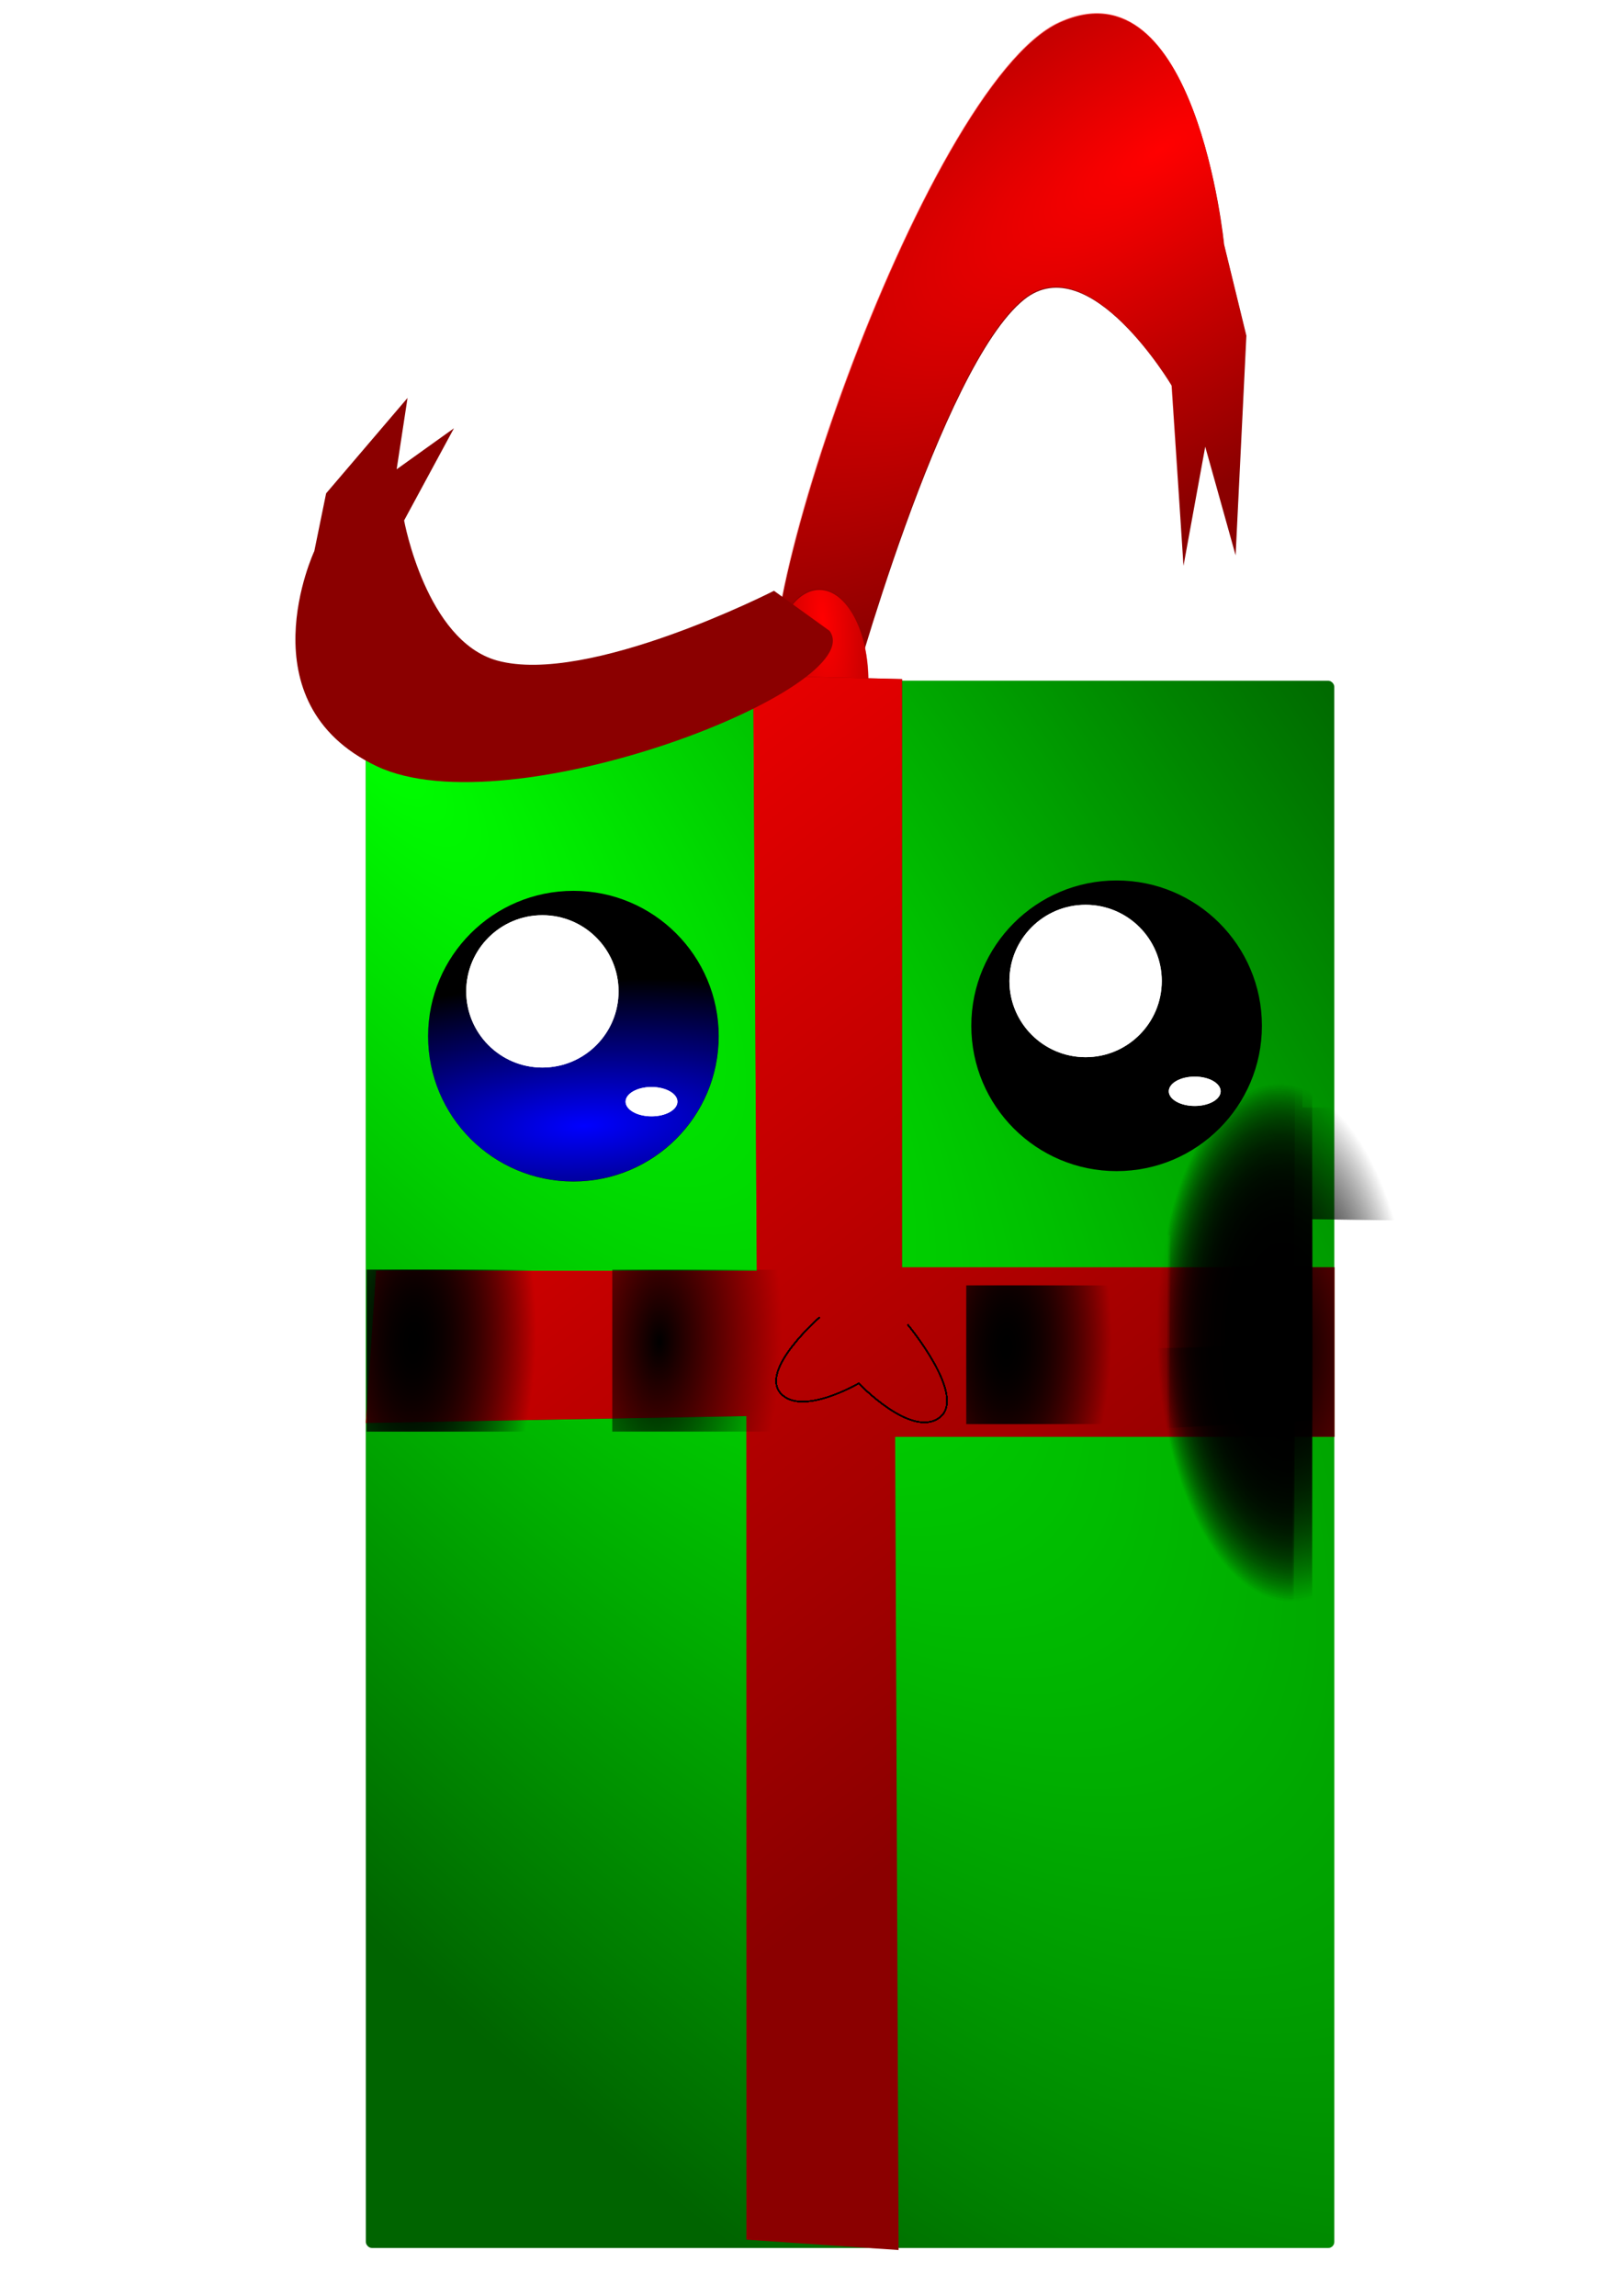 <svg xmlns="http://www.w3.org/2000/svg" xmlns:xlink="http://www.w3.org/1999/xlink" viewBox="0 0 744.09 1052.4"><defs><radialGradient id="d" gradientUnits="userSpaceOnUse" cy="63.05" cx="-11.429" gradientTransform="matrix(3.328 4.025 -1.313 1.085 109.37 -192.93)" r="400"><stop offset="0" stop-color="#0f0"/><stop offset="1" stop-color="#0f0" stop-opacity="0"/></radialGradient><radialGradient id="i" xlink:href="#c" gradientUnits="userSpaceOnUse" cy="475.86" cx="278.01" gradientTransform="matrix(2.881 -.167 .058 .998 -542.7 46.488)" r="120"/><radialGradient id="g" xlink:href="#b" gradientUnits="userSpaceOnUse" cy="1292.1" cx="242.07" gradientTransform="matrix(-.018 -.534 .264 -.009 411.16 484.37)" r="400.5"/><radialGradient id="f" xlink:href="#a" gradientUnits="userSpaceOnUse" cy="1200.6" cx="347.75" gradientTransform="matrix(.563 6.189 -1.856 .169 2397.6 -1178.9)" r="31.429"/><radialGradient id="e" xlink:href="#a" gradientUnits="userSpaceOnUse" cy="884.17" cx="68.571" gradientTransform="matrix(.165 3.839 -1.219 .052 1135.2 554.18)" r="207.64"/><linearGradient id="a"><stop offset="0" stop-color="red"/><stop offset="1" stop-color="red" stop-opacity="0"/></linearGradient><linearGradient id="b"><stop offset="0"/><stop offset="1" stop-opacity="0"/></linearGradient><linearGradient id="h" y2="506.65" xlink:href="#a" gradientUnits="userSpaceOnUse" x2="768.57" y1="-330.49" x1="122.86"/><linearGradient id="c"><stop offset="0" stop-color="#00f"/><stop offset="1" stop-color="#00f" stop-opacity="0"/></linearGradient><filter id="k" height="1.72" width="1.72" y="-.36" x="-.36"><feGaussianBlur stdDeviation="36"/></filter><filter id="j" height="1.24" width="1.24" y="-.12" x="-.12"><feGaussianBlur stdDeviation="12"/></filter></defs><g transform="translate(172.476 426.519) scale(.555)"><rect rx="5" ry="5" height="1294.4" width="800" y="-206.28" x="-8.571" fill="#006400"/><rect rx="5" ry="5" height="1294.4" width="800" y="-206.28" x="-8.571" fill="url(#d)"/></g><path d="M389.41 321.606s41.788-153.526 80.152-184.29c29.958-24.022 67.637 39.486 67.637 39.486l5.391 82.572 9.971-54.633 13.926 49.813 4.93-100.673-10.212-41.81s-12.73-130.187-75.434-101.68C423.07 38.898 331.137 311.006 359.845 325.083z" fill="#8b0000"/><path d="M348.57 1138.1s-199.69-57.811-220-142.86C112.711 928.827 231.43 818.1 231.43 818.1l125.71-37.17-74.28-8.57 82.85-48.57L220 740.93l-68.57 37.15s-200.98 68.967-200 214.29c.98 145.32 343.17 291.55 382.86 217.14z" fill="url(#e)" transform="matrix(-.085 .713 -.431 .191 909.28 -144.852)"/><path d="M398.064 312.03c0 23.214-10.098 42.034-22.555 42.034s-22.555-18.82-22.555-42.034c0-23.215 10.098-42.033 22.555-42.033s22.555 18.818 22.555 42.033z" fill="#8b0000"/><path d="M394.29 1216.6c0 32.348-14.071 58.572-31.429 58.572s-31.429-26.223-31.429-58.572c0-32.348 14.071-58.571 31.429-58.571s31.429 26.223 31.429 58.571z" transform="translate(115.105 -561.054) scale(.718)" fill="url(#f)"/><path d="M394.29 1216.6c0 32.348-14.071 58.572-31.429 58.572s-31.429-26.223-31.429-58.572c0-32.348 14.071-58.571 31.429-58.571s31.429 26.223 31.429 58.571z" transform="translate(115.105 -561.054) scale(.718)" fill="url(#f)"/><g transform="matrix(-.53 0 0 .53 846.16 433.109)" fill="url(#g)"><path d="M308.57-207.64l2.857 491.43H-2.863l-8.571 125.71 314.29-5.714v680l125.71 8.571-2.857-671.43h362.86v-140h-357.14v-485.71z"/><path d="M308.57-207.64l2.857 491.43H-2.863l-8.571 125.71 314.29-5.714v680l125.71 8.571-2.857-671.43h362.86v-140h-357.14v-485.71z"/><path d="M308.57-207.64l2.857 491.43H-2.863l-8.571 125.71 314.29-5.714v680l125.71 8.571-2.857-671.43h362.86v-140h-357.14v-485.71z"/></g><path d="M345.364 309.677l1.587 272.817H172.472l-4.758 69.788 174.478-3.172v377.502l69.788 4.758-1.586-372.744h201.442v-77.721H413.569V311.263z" fill="#8b0000"/><path d="M308.57-207.64l2.857 491.43H-2.863l-8.571 125.71 314.29-5.714v680l125.71 8.571-2.857-671.43h362.86v-140h-357.14v-485.71z" fill="url(#h)" transform="translate(174.062 424.948) scale(.555)"/><path d="M308.57-207.64l2.857 491.43H-2.863l-8.571 125.71 314.29-5.714v680l125.71 8.571-2.857-671.43h362.86v-140h-357.14v-485.71z" fill="url(#h)" transform="translate(174.062 424.948) scale(.555)"/><g transform="translate(174.062 424.948) scale(.555)" fill="url(#g)"><path d="M308.57-207.64l2.857 491.43H-2.863l-8.571 125.71 314.29-5.714v680l125.71 8.571-2.857-671.43h362.86v-140h-357.14v-485.71z"/><path d="M308.57-207.64l2.857 491.43H-2.863l-8.571 125.71 314.29-5.714v680l125.71 8.571-2.857-671.43h362.86v-140h-357.14v-485.71z"/><path d="M308.57-207.64l2.857 491.43H-2.863l-8.571 125.71 314.29-5.714v680l125.71 8.571-2.857-671.43h362.86v-140h-357.14v-485.71z"/></g><g transform="matrix(-.53 0 0 .53 586.016 433.109)" fill="url(#g)"><path d="M308.57-207.64l2.857 491.43H-2.863l-8.571 125.71 314.29-5.714v680l125.71 8.571-2.857-671.43h362.86v-140h-357.14v-485.71z"/><path d="M308.57-207.64l2.857 491.43H-2.863l-8.571 125.71 314.29-5.714v680l125.71 8.571-2.857-671.43h362.86v-140h-357.14v-485.71z"/><path d="M308.57-207.64l2.857 491.43H-2.863l-8.571 125.71 314.29-5.714v680l125.71 8.571-2.857-671.43h362.86v-140h-357.14v-485.71z"/></g><g transform="matrix(-.53 0 0 .53 698.656 433.109)" fill="url(#g)"><path d="M308.57-207.64l2.857 491.43H-2.863l-8.571 125.71 314.29-5.714v680l125.71 8.571-2.857-671.43h362.86v-140h-357.14v-485.71z"/><path d="M308.57-207.64l2.857 491.43H-2.863l-8.571 125.71 314.29-5.714v680l125.71 8.571-2.857-671.43h362.86v-140h-357.14v-485.71z"/><path d="M308.57-207.64l2.857 491.43H-2.863l-8.571 125.71 314.29-5.714v680l125.71 8.571-2.857-671.43h362.86v-140h-357.14v-485.71z"/></g><g transform="matrix(-.454 0 0 .454 801.026 461.682)" fill="url(#g)"><path d="M308.57-207.64l2.857 491.43H-2.863l-8.571 125.71 314.29-5.714v680l125.71 8.571-2.857-671.43h362.86v-140h-357.14v-485.71z"/><path d="M308.57-207.64l2.857 491.43H-2.863l-8.571 125.71 314.29-5.714v680l125.71 8.571-2.857-671.43h362.86v-140h-357.14v-485.71z"/><path d="M308.57-207.64l2.857 491.43H-2.863l-8.571 125.71 314.29-5.714v680l125.71 8.571-2.857-671.43h362.86v-140h-357.14v-485.71z"/></g><g transform="translate(174.062 424.948) scale(.555)" fill="url(#g)"><path d="M756.27 119.503l-2.725 468.75h299.786l8.176 119.909-299.786-5.451v648.618l-119.908 8.176 2.725-640.444H298.424V585.522h340.658V122.228z"/><path d="M756.27 119.503l-2.725 468.75h299.786l8.176 119.909-299.786-5.451v648.618l-119.908 8.176 2.725-640.444H298.424V585.522h340.658V122.228z"/><path d="M756.27 119.503l-2.725 468.75h299.786l8.176 119.909-299.786-5.451v648.618l-119.908 8.176 2.725-640.444H298.424V585.522h340.658V122.228z"/><g><path d="M756.27 345.213l-2.725 468.75h299.786l8.176 119.909-299.786-5.451v648.618l-119.908 8.176 2.725-640.444H298.424V811.232h340.658V347.938z"/><path d="M756.27 345.213l-2.725 468.75h299.786l8.176 119.909-299.786-5.451v648.618l-119.908 8.176 2.725-640.444H298.424V811.232h340.658V347.938z"/><path d="M756.27 345.213l-2.725 468.75h299.786l8.176 119.909-299.786-5.451v648.618l-119.908 8.176 2.725-640.444H298.424V811.232h340.658V347.938z"/></g><g><path d="M756.27 602.357l-2.725 378.023h299.786l8.176 96.7-299.786-4.396v523.076l-119.908 6.594 2.725-516.484H298.424V978.178h340.658V604.555z"/><path d="M756.27 602.357l-2.725 378.023h299.786l8.176 96.7-299.786-4.396v523.076l-119.908 6.594 2.725-516.484H298.424V978.178h340.658V604.555z"/><path d="M756.27 602.357l-2.725 378.023h299.786l8.176 96.7-299.786-4.396v523.076l-119.908 6.594 2.725-516.484H298.424V978.178h340.658V604.555z"/></g><g><path d="M764.87-586.213l-2.725 378.023h299.786l8.176 96.7-299.786-4.396V407.19l-119.908 6.594 2.725-516.484H307.024v-107.692h340.658v-373.623z"/><path d="M764.87-586.213l-2.725 378.023h299.786l8.176 96.7-299.786-4.396V407.19l-119.908 6.594 2.725-516.484H307.024v-107.692h340.658v-373.623z"/><path d="M764.87-586.213l-2.725 378.023h299.786l8.176 96.7-299.786-4.396V407.19l-119.908 6.594 2.725-516.484H307.024v-107.692h340.658v-373.623z"/><g><path d="M764.87-486.207l-2.725 468.75h299.786l8.176 119.909L770.32 97v648.618l-119.908 8.176 2.725-640.444H307.024V-20.188h340.658v-463.294z"/><path d="M764.87-486.207l-2.725 468.75h299.786l8.176 119.909L770.32 97v648.618l-119.908 8.176 2.725-640.444H307.024V-20.188h340.658v-463.294z"/><path d="M764.87-486.207l-2.725 468.75h299.786l8.176 119.909L770.32 97v648.618l-119.908 8.176 2.725-640.444H307.024V-20.188h340.658v-463.294z"/></g><g><path d="M764.87-229.068l-2.725 378.023h299.786l8.176 96.7-299.786-4.396v523.076l-119.908 6.594 2.725-516.484H307.024V146.753h340.658V-226.87z"/><path d="M764.87-229.068l-2.725 378.023h299.786l8.176 96.7-299.786-4.396v523.076l-119.908 6.594 2.725-516.484H307.024V146.753h340.658V-226.87z"/><path d="M764.87-229.068l-2.725 378.023h299.786l8.176 96.7-299.786-4.396v523.076l-119.908 6.594 2.725-516.484H307.024V146.753h340.658V-226.87z"/></g></g></g><path d="M354.835 270.807s-85.154 43.535-126.916 31.975c-32.61-9.027-42.65-64.21-42.65-64.21l22.849-42.262-26.268 18.806 4.994-32.715-37.331 43.747-5.408 26.46s-32.542 69.493 28.518 98.57c61.058 29.075 226.699-36.003 207.708-62.003z" fill="#8b0000"/><path d="M348.57 1138.1s-199.69-57.811-220-142.86C112.711 928.827 231.43 818.1 231.43 818.1l125.71-37.17-74.28-8.57 82.85-48.57L220 740.93l-68.57 37.15s-200.98 68.967-200 214.29c.98 145.32 343.17 291.55 382.86 217.14z" fill="url(#e)" transform="matrix(.305 -.276 .418 .202 -227.46 137.348)"/><path d="M329.504 474.96c0 36.793-29.826 66.619-66.618 66.619s-66.618-29.826-66.618-66.618 29.826-66.618 66.618-66.618 66.618 29.826 66.618 66.618z"/><path d="M397.14 400.93c0 66.274-53.726 120-120 120s-120-53.726-120-120 53.726-120 120-120 120 53.726 120 120z" fill="url(#i)" transform="translate(109.031 252.385) scale(.555)"/><g transform="matrix(.291 0 0 .291 168.022 337.756)" filter="url(#j)" fill="#fff"><path d="M397.14 400.93c0 66.274-53.726 120-120 120s-120-53.726-120-120 53.726-120 120-120 120 53.726 120 120z"/><path d="M397.14 400.93c0 66.274-53.726 120-120 120s-120-53.726-120-120 53.726-120 120-120 120 53.726 120 120z"/></g><g transform="matrix(.099 0 0 .056 271.263 482.533)" filter="url(#k)" fill="#fff"><path d="M397.14 400.93c0 66.274-53.726 120-120 120s-120-53.726-120-120 53.726-120 120-120 120 53.726 120 120z"/><path d="M397.14 400.93c0 66.274-53.726 120-120 120s-120-53.726-120-120 53.726-120 120-120 120 53.726 120 120z"/></g><g><path d="M578.544 470.202c0 36.792-29.826 66.618-66.618 66.618s-66.618-29.826-66.618-66.618 29.826-66.618 66.618-66.618 66.618 29.826 66.618 66.618z"/><path d="M397.14 400.93c0 66.274-53.726 120-120 120s-120-53.726-120-120 53.726-120 120-120 120 53.726 120 120z" fill="url(#i)" transform="translate(358.072 247.626) scale(.555)"/><g transform="matrix(.291 0 0 .291 417.062 332.997)" filter="url(#j)" fill="#fff"><path d="M397.14 400.93c0 66.274-53.726 120-120 120s-120-53.726-120-120 53.726-120 120-120 120 53.726 120 120z"/><path d="M397.14 400.93c0 66.274-53.726 120-120 120s-120-53.726-120-120 53.726-120 120-120 120 53.726 120 120z"/></g><g transform="matrix(.099 0 0 .056 520.303 477.774)" filter="url(#k)" fill="#fff"><path d="M397.14 400.93c0 66.274-53.726 120-120 120s-120-53.726-120-120 53.726-120 120-120 120 53.726 120 120z"/><path d="M397.14 400.93c0 66.274-53.726 120-120 120s-120-53.726-120-120 53.726-120 120-120 120 53.726 120 120z"/></g></g><path d="M375.776 603.812s-27.464 23.829-17.946 34.768c9.519 10.94 35.89-4.486 35.89-4.486s24.116 25.395 37.013 15.702c12.896-9.693-14.58-42.62-14.58-42.62" stroke="#000" fill="none" stroke-width=".555"/><path d="M375.776 603.812s-27.464 23.829-17.946 34.768c9.519 10.94 35.89-4.486 35.89-4.486s24.116 25.395 37.013 15.702c12.896-9.693-14.58-42.62-14.58-42.62" stroke="#000" fill="none" stroke-width=".555"/><path d="M375.776 603.812s-27.464 23.829-17.946 34.768c9.519 10.94 35.89-4.486 35.89-4.486s24.116 25.395 37.013 15.702c12.896-9.693-14.58-42.62-14.58-42.62" stroke="#000" fill="none" stroke-width=".555"/><path d="M375.776 603.812s-27.464 23.829-17.946 34.768c9.519 10.94 35.89-4.486 35.89-4.486s24.116 25.395 37.013 15.702c12.896-9.693-14.58-42.62-14.58-42.62" stroke="#000" fill="none" stroke-width=".555"/><path d="M375.776 603.812s-27.464 23.829-17.946 34.768c9.519 10.94 35.89-4.486 35.89-4.486s24.116 25.395 37.013 15.702c12.896-9.693-14.58-42.62-14.58-42.62" stroke="#000" fill="none" stroke-width=".555"/><path d="M375.776 603.812s-27.464 23.829-17.946 34.768c9.519 10.94 35.89-4.486 35.89-4.486s24.116 25.395 37.013 15.702c12.896-9.693-14.58-42.62-14.58-42.62" stroke="#000" fill="none" stroke-width=".555"/><path d="M375.776 603.812s-27.464 23.829-17.946 34.768c9.519 10.94 35.89-4.486 35.89-4.486s24.116 25.395 37.013 15.702c12.896-9.693-14.58-42.62-14.58-42.62" stroke="#000" fill="none" stroke-width=".555"/><path d="M375.776 603.812s-27.464 23.829-17.946 34.768c9.519 10.94 35.89-4.486 35.89-4.486s24.116 25.395 37.013 15.702c12.896-9.693-14.58-42.62-14.58-42.62" stroke="#000" fill="none" stroke-width=".555"/><path d="M375.776 603.812s-27.464 23.829-17.946 34.768c9.519 10.94 35.89-4.486 35.89-4.486s24.116 25.395 37.013 15.702c12.896-9.693-14.58-42.62-14.58-42.62" stroke="#000" fill="none" stroke-width=".555"/><path d="M375.776 603.812s-27.464 23.829-17.946 34.768c9.519 10.94 35.89-4.486 35.89-4.486s24.116 25.395 37.013 15.702c12.896-9.693-14.58-42.62-14.58-42.62" stroke="#000" fill="none" stroke-width=".555"/><path d="M375.776 603.812s-27.464 23.829-17.946 34.768c9.519 10.94 35.89-4.486 35.89-4.486s24.116 25.395 37.013 15.702c12.896-9.693-14.58-42.62-14.58-42.62" stroke="#000" fill="none" stroke-width=".555"/><path d="M375.776 603.812s-27.464 23.829-17.946 34.768c9.519 10.94 35.89-4.486 35.89-4.486s24.116 25.395 37.013 15.702c12.896-9.693-14.58-42.62-14.58-42.62" stroke="#000" fill="none" stroke-width=".555"/><path d="M375.776 603.812s-27.464 23.829-17.946 34.768c9.519 10.94 35.89-4.486 35.89-4.486s24.116 25.395 37.013 15.702c12.896-9.693-14.58-42.62-14.58-42.62" stroke="#000" fill="none" stroke-width=".555"/><path d="M375.776 603.812s-27.464 23.829-17.946 34.768c9.519 10.94 35.89-4.486 35.89-4.486s24.116 25.395 37.013 15.702c12.896-9.693-14.58-42.62-14.58-42.62" stroke="#000" fill="none" stroke-width=".555"/><path d="M375.776 603.812s-27.464 23.829-17.946 34.768c9.519 10.94 35.89-4.486 35.89-4.486s24.116 25.395 37.013 15.702c12.896-9.693-14.58-42.62-14.58-42.62" stroke="#000" fill="none" stroke-width=".555"/><path d="M375.776 603.812s-27.464 23.829-17.946 34.768c9.519 10.94 35.89-4.486 35.89-4.486s24.116 25.395 37.013 15.702c12.896-9.693-14.58-42.62-14.58-42.62" stroke="#000" fill="none" stroke-width=".555"/><path d="M375.776 603.812s-27.464 23.829-17.946 34.768c9.519 10.94 35.89-4.486 35.89-4.486s24.116 25.395 37.013 15.702c12.896-9.693-14.58-42.62-14.58-42.62" stroke="#000" fill="none" stroke-width=".555"/></svg>